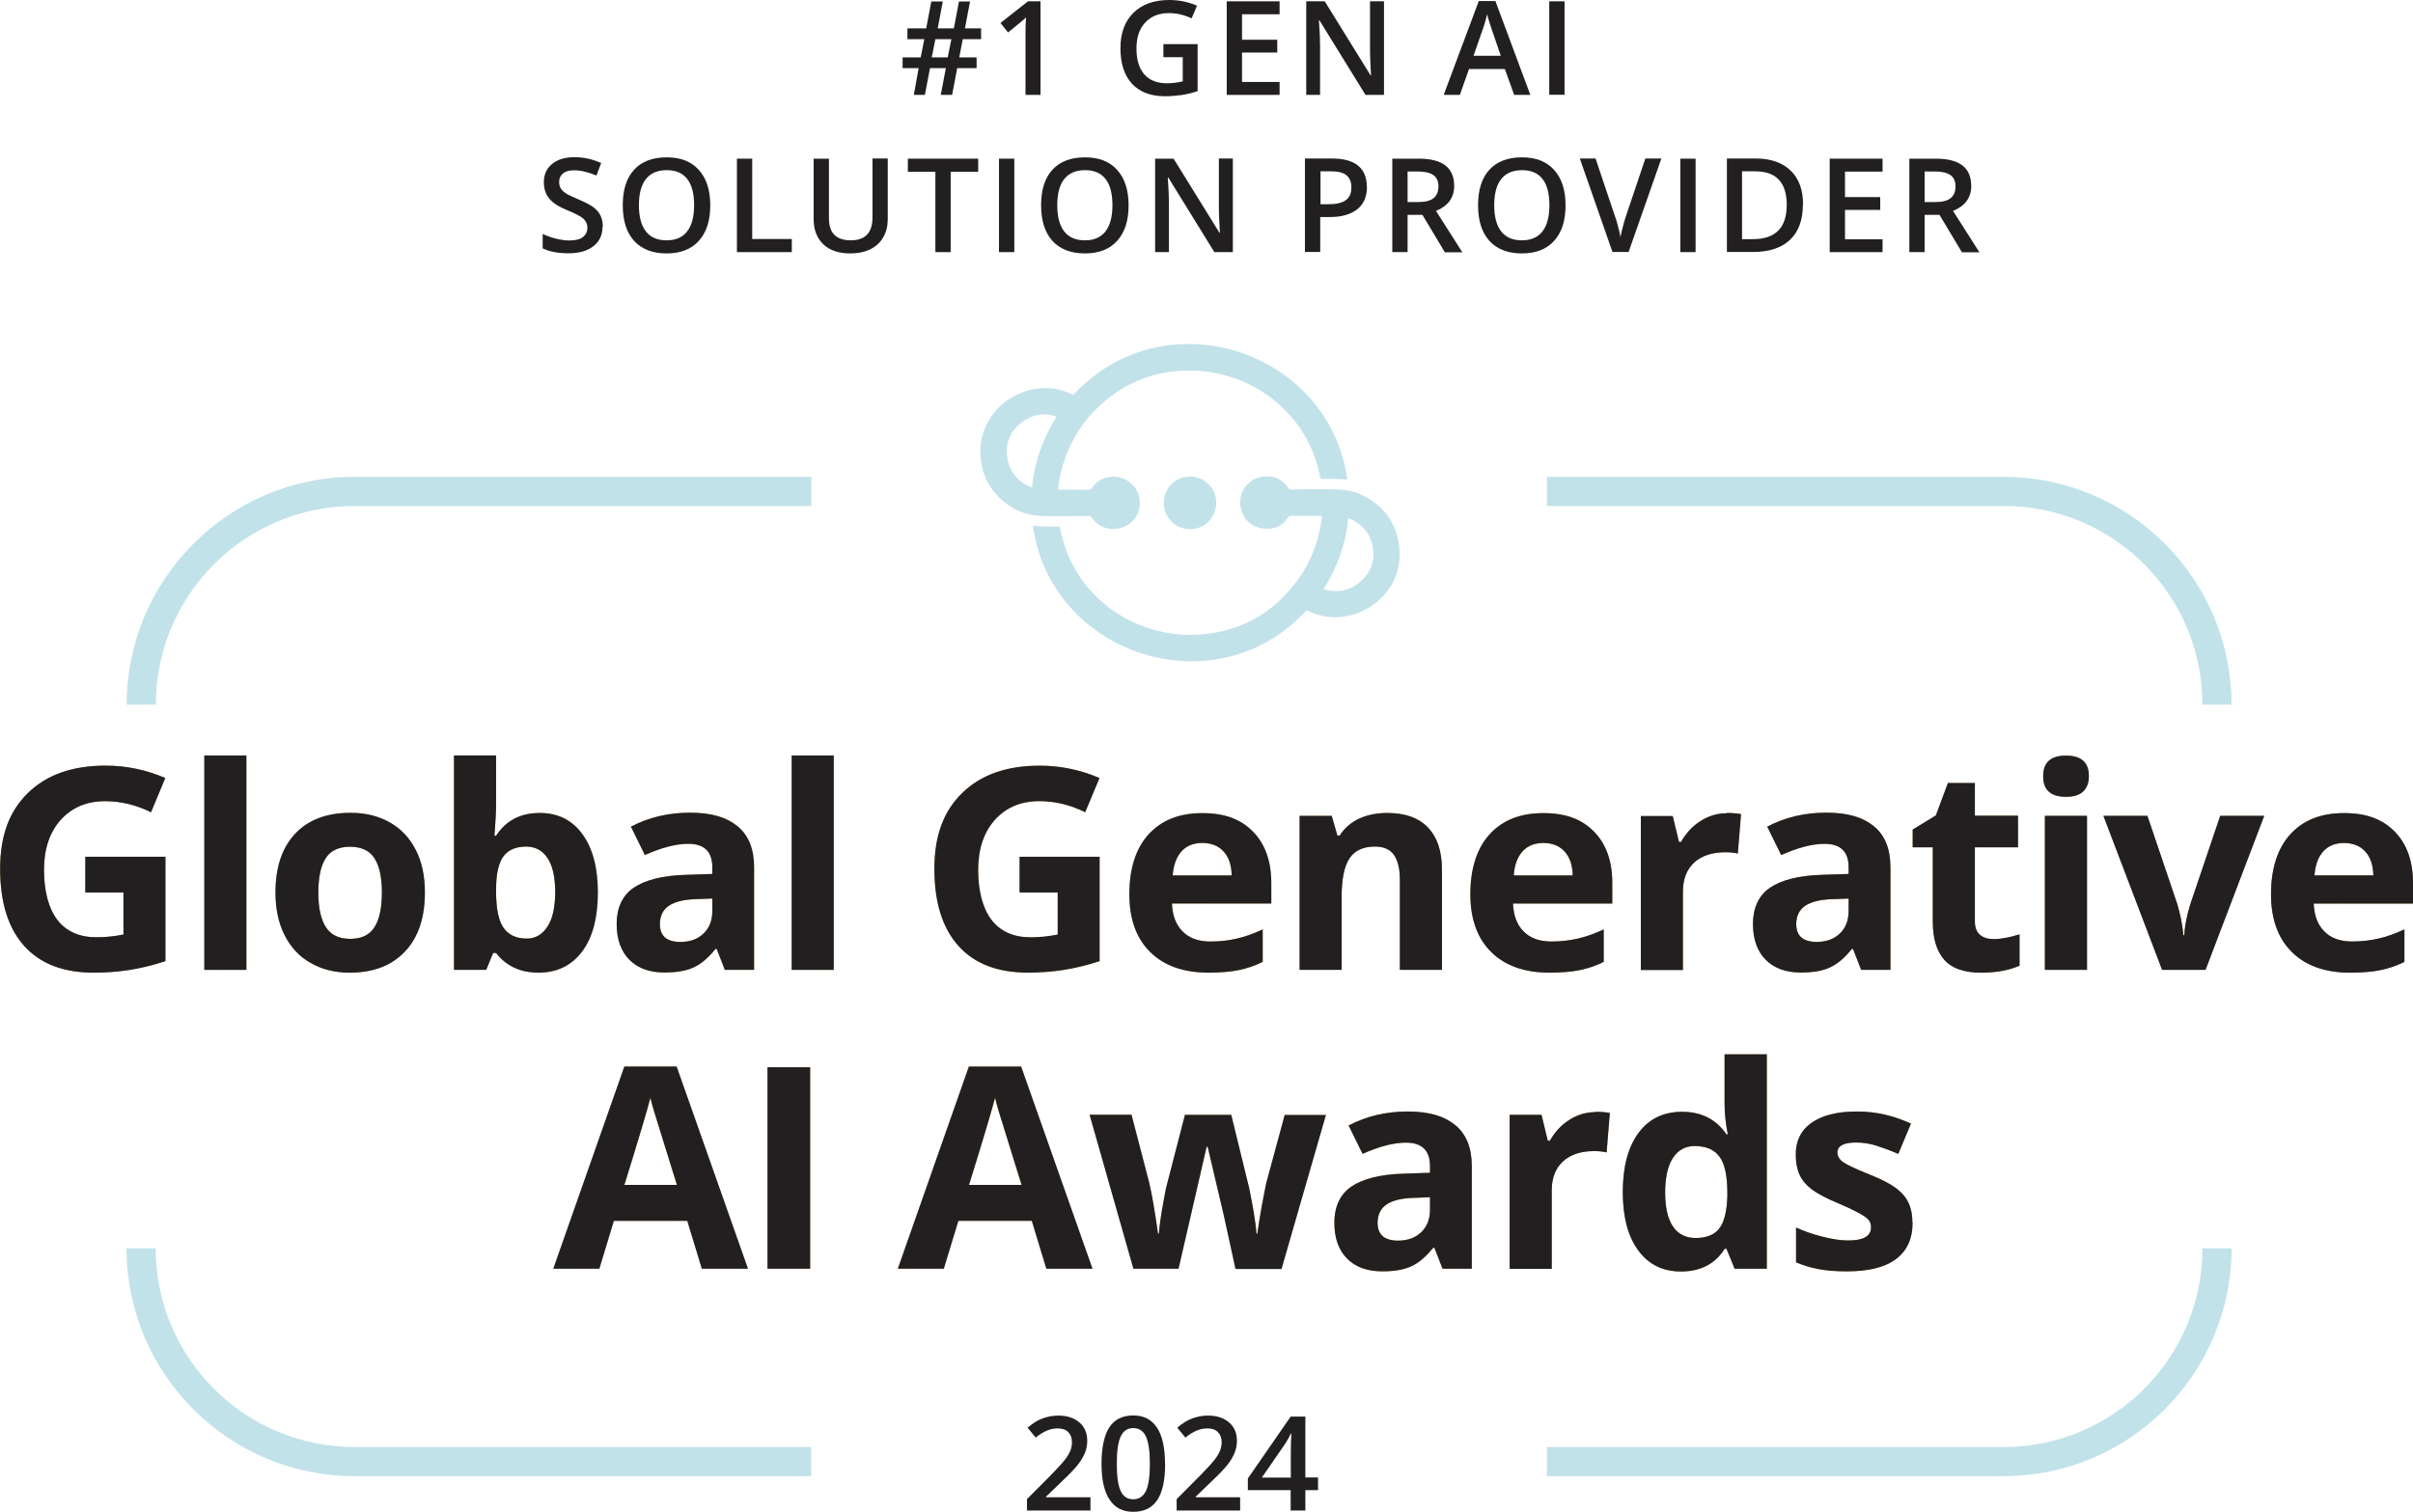 <svg xmlns="http://www.w3.org/2000/svg" xmlns:xlink="http://www.w3.org/1999/xlink" id="Layer_2" viewBox="0 0 165.72 103.86"><defs><style>.cls-1{fill:#ba974d;}.cls-1,.cls-2,.cls-3,.cls-4,.cls-5,.cls-6,.cls-7,.cls-8,.cls-9,.cls-10,.cls-11,.cls-12,.cls-13,.cls-14,.cls-15,.cls-16,.cls-17,.cls-18,.cls-19,.cls-20,.cls-21,.cls-22,.cls-23,.cls-24,.cls-25,.cls-26,.cls-27,.cls-28,.cls-29,.cls-30,.cls-31,.cls-32,.cls-33,.cls-34,.cls-35,.cls-36,.cls-37,.cls-38,.cls-39,.cls-40,.cls-41,.cls-42,.cls-43,.cls-44,.cls-45,.cls-46,.cls-47,.cls-48,.cls-49,.cls-50,.cls-51,.cls-52,.cls-53,.cls-54,.cls-55,.cls-56,.cls-57,.cls-58,.cls-59,.cls-60,.cls-61,.cls-62,.cls-63,.cls-64,.cls-65,.cls-66,.cls-67,.cls-68,.cls-69,.cls-70,.cls-71,.cls-72,.cls-73,.cls-74,.cls-75,.cls-76,.cls-77,.cls-78,.cls-79,.cls-80,.cls-81,.cls-82,.cls-83,.cls-84,.cls-85,.cls-86,.cls-87,.cls-88,.cls-89,.cls-90,.cls-91,.cls-92,.cls-93,.cls-94,.cls-95,.cls-96,.cls-97,.cls-98,.cls-99,.cls-100{stroke-width:0px;}.cls-2{fill:#dbb562;}.cls-3{fill:#a2803f;}.cls-4{fill:#e6c069;}.cls-5{fill:#98783a;}.cls-6{fill:#e3bd67;}.cls-7{fill:#b7934b;}.cls-8{fill:#bb984e;}.cls-9{fill:#a98743;}.cls-10{fill:#d9b360;}.cls-11{fill:#a28140;}.cls-12{fill:#c1e2e9;}.cls-13{fill:#ba964d;}.cls-14{fill:#b6934b;}.cls-15{fill:#b5924a;}.cls-16{fill:#bd994f;}.cls-17{fill:#c9a456;}.cls-18{fill:#c7a356;}.cls-101{clip-path:url(#clippath);}.cls-19{fill:#c39f53;}.cls-20{fill:#221f20;}.cls-21{fill:#e0ba66;}.cls-22{fill:none;}.cls-23{fill:#9f7e3e;}.cls-24{fill:#af8d47;}.cls-25{fill:#97773a;}.cls-26{fill:#e2bc67;}.cls-27{fill:#bd9a4f;}.cls-28{fill:#d7b260;}.cls-29{fill:#ab8944;}.cls-30{fill:#c4a053;}.cls-31{fill:#deb864;}.cls-32{fill:#c19d51;}.cls-33{fill:#bc984e;}.cls-34{fill:#b08e47;}.cls-35{fill:#e9c36b;}.cls-36{fill:#ebc46c;}.cls-37{fill:#c8a456;}.cls-38{fill:#a68442;}.cls-39{fill:#b4914a;}.cls-40{fill:#e8c16a;}.cls-41{fill:#a58341;}.cls-42{fill:#cda959;}.cls-43{fill:#c5a154;}.cls-44{fill:#b9954c;}.cls-45{fill:#edc66d;}.cls-46{fill:#be9b50;}.cls-47{fill:#c7a355;}.cls-102{clip-path:url(#clippath-1);}.cls-103{clip-path:url(#clippath-4);}.cls-104{clip-path:url(#clippath-3);}.cls-105{clip-path:url(#clippath-2);}.cls-106{clip-path:url(#clippath-7);}.cls-107{clip-path:url(#clippath-8);}.cls-108{clip-path:url(#clippath-6);}.cls-109{clip-path:url(#clippath-5);}.cls-110{clip-path:url(#clippath-9);}.cls-48{fill:#9a793b;}.cls-49{fill:#efc86f;}.cls-50{fill:#dcb763;}.cls-51{fill:#d0ab5b;}.cls-52{fill:#a68542;}.cls-53{fill:#c29e52;}.cls-111{clip-path:url(#clippath-20);}.cls-112{clip-path:url(#clippath-21);}.cls-113{clip-path:url(#clippath-23);}.cls-114{clip-path:url(#clippath-22);}.cls-115{clip-path:url(#clippath-14);}.cls-116{clip-path:url(#clippath-13);}.cls-117{clip-path:url(#clippath-12);}.cls-118{clip-path:url(#clippath-10);}.cls-119{clip-path:url(#clippath-15);}.cls-120{clip-path:url(#clippath-17);}.cls-121{clip-path:url(#clippath-16);}.cls-122{clip-path:url(#clippath-19);}.cls-123{clip-path:url(#clippath-11);}.cls-124{clip-path:url(#clippath-18);}.cls-54{fill:#caa557;}.cls-55{fill:#a78643;}.cls-56{fill:#a48341;}.cls-57{fill:#dab461;}.cls-58{fill:#d1ac5c;}.cls-59{fill:#d3ae5d;}.cls-60{fill:#d5af5e;}.cls-61{fill:#a78542;}.cls-62{fill:#d5b05e;}.cls-63{fill:#a1803f;}.cls-64{fill:#ceaa5a;}.cls-65{fill:#e5be68;}.cls-66{fill:#9d7c3d;}.cls-67{fill:#b39049;}.cls-68{fill:#a48240;}.cls-69{fill:#cca859;}.cls-70{fill:#dfb965;}.cls-71{fill:#9c7b3c;}.cls-72{fill:#9b7a3c;}.cls-73{fill:#b8944c;}.cls-74{fill:#ae8c46;}.cls-75{fill:#9e7d3d;}.cls-76{fill:#c6a255;}.cls-77{fill:#cba658;}.cls-78{fill:#cfaa5a;}.cls-79{fill:#a07f3e;}.cls-80{fill:#ad8b46;}.cls-81{fill:#bc994e;}.cls-82{fill:#a38140;}.cls-83{fill:#ac8a45;}.cls-84{fill:#99793b;}.cls-85{fill:#b18e48;}.cls-86{fill:#d2ad5c;}.cls-87{fill:#a58441;}.cls-88{fill:#b28f49;}.cls-89{fill:#ae8b46;}.cls-90{fill:#ab8945;}.cls-91{fill:#c09d51;}.cls-92{fill:#a88643;}.cls-93{fill:#bf9c51;}.cls-94{fill:#b7944c;}.cls-95{fill:#d6b15f;}.cls-96{fill:#a38240;}.cls-97{fill:#cca758;}.cls-98{fill:#bb974e;}.cls-99{fill:#a84;}.cls-100{fill:#bf9c50;}</style><clipPath id="clippath"><path class="cls-22" d="M5.87,58.86h5.49v7.17c-.89.29-1.73.49-2.51.61s-1.59.18-2.41.18c-2.09,0-3.68-.61-4.78-1.84-1.1-1.23-1.65-2.99-1.65-5.29s.64-3.98,1.92-5.22c1.28-1.25,3.05-1.87,5.31-1.87,1.42,0,2.79.28,4.11.85l-.98,2.35c-1.01-.5-2.06-.76-3.15-.76-1.27,0-2.28.43-3.05,1.28-.76.85-1.15,2-1.15,3.44s.31,2.65.92,3.44,1.51,1.19,2.68,1.19c.61,0,1.23-.06,1.86-.19v-2.89h-2.62v-2.44Z"></path></clipPath><clipPath id="clippath-1"><path class="cls-22" d="M16.92,66.63h-2.89v-14.73h2.89v14.73Z"></path></clipPath><clipPath id="clippath-2"><path class="cls-22" d="M29.18,61.32c0,1.72-.45,3.07-1.36,4.04s-2.17,1.46-3.8,1.46c-1.02,0-1.91-.22-2.69-.67-.78-.44-1.37-1.08-1.79-1.92s-.62-1.8-.62-2.92c0-1.73.45-3.07,1.35-4.03s2.17-1.44,3.81-1.44c1.02,0,1.91.22,2.69.66.78.44,1.37,1.08,1.79,1.9s.62,1.79.62,2.91ZM21.86,61.32c0,1.05.17,1.84.52,2.38s.9.8,1.68.8,1.32-.27,1.66-.8c.34-.53.51-1.33.51-2.38s-.17-1.83-.51-2.36-.9-.79-1.68-.79-1.33.26-1.67.78c-.34.52-.51,1.31-.51,2.36Z"></path></clipPath><clipPath id="clippath-3"><path class="cls-22" d="M37.07,55.85c1.25,0,2.23.49,2.93,1.46.71.98,1.06,2.31,1.06,4.01s-.36,3.1-1.09,4.06c-.73.96-1.72,1.44-2.98,1.44s-2.22-.45-2.92-1.35h-.2l-.48,1.16h-2.21v-14.73h2.89v3.43c0,.44-.04,1.13-.11,2.09h.11c.67-1.05,1.68-1.57,3-1.57ZM36.14,58.16c-.71,0-1.23.22-1.56.66-.33.44-.5,1.16-.51,2.17v.31c0,1.14.17,1.95.51,2.44.34.49.87.74,1.6.74.59,0,1.06-.27,1.42-.82s.53-1.34.53-2.38-.18-1.82-.53-2.34c-.35-.52-.84-.78-1.45-.78Z"></path></clipPath><clipPath id="clippath-4"><path class="cls-22" d="M49.78,66.63l-.56-1.44h-.08c-.49.61-.99,1.04-1.5,1.27-.51.24-1.18.35-2.01.35-1.02,0-1.82-.29-2.4-.87-.58-.58-.88-1.41-.88-2.48s.39-1.95,1.18-2.48c.79-.53,1.97-.83,3.55-.88l1.84-.06v-.46c0-1.07-.55-1.61-1.65-1.61-.85,0-1.84.26-2.98.77l-.96-1.95c1.22-.64,2.57-.96,4.05-.96s2.51.31,3.27.93c.76.62,1.14,1.56,1.14,2.82v7.05h-2.02ZM48.93,61.73l-1.12.04c-.84.02-1.46.18-1.87.45-.41.28-.62.7-.62,1.27,0,.81.47,1.22,1.4,1.22.67,0,1.2-.19,1.6-.58.4-.38.6-.9.6-1.53v-.87Z"></path></clipPath><clipPath id="clippath-5"><path class="cls-22" d="M57.26,66.63h-2.89v-14.73h2.89v14.73Z"></path></clipPath><clipPath id="clippath-6"><path class="cls-22" d="M70.03,58.86h5.49v7.17c-.89.29-1.73.49-2.51.61s-1.59.18-2.41.18c-2.09,0-3.68-.61-4.78-1.84-1.1-1.23-1.65-2.99-1.65-5.29s.64-3.98,1.92-5.22c1.28-1.25,3.05-1.87,5.31-1.87,1.42,0,2.79.28,4.11.85l-.98,2.35c-1.01-.5-2.06-.76-3.15-.76-1.27,0-2.28.43-3.05,1.28-.76.85-1.15,2-1.15,3.44s.31,2.65.92,3.44,1.51,1.19,2.68,1.19c.61,0,1.23-.06,1.86-.19v-2.89h-2.62v-2.44Z"></path></clipPath><clipPath id="clippath-7"><path class="cls-22" d="M82.99,66.82c-1.7,0-3.04-.47-3.99-1.41-.96-.94-1.44-2.27-1.44-3.99s.44-3.14,1.33-4.11c.89-.97,2.11-1.45,3.68-1.45s2.66.43,3.49,1.28c.83.85,1.25,2.03,1.25,3.53v1.4h-6.82c.03.82.27,1.46.73,1.92.45.46,1.09.69,1.91.69.64,0,1.24-.07,1.81-.2.57-.13,1.16-.34,1.78-.63v2.23c-.5.25-1.04.44-1.62.56s-1.27.18-2.1.18ZM82.58,57.91c-.61,0-1.09.19-1.44.58-.35.39-.55.94-.6,1.65h4.05c-.01-.71-.2-1.26-.56-1.65-.36-.39-.85-.58-1.46-.58Z"></path></clipPath><clipPath id="clippath-8"><path class="cls-22" d="M99.03,66.63h-2.89v-6.18c0-.76-.14-1.34-.41-1.72s-.7-.57-1.3-.57c-.81,0-1.39.27-1.75.81-.36.54-.54,1.43-.54,2.68v4.98h-2.89v-10.58h2.21l.39,1.35h.16c.32-.51.77-.9,1.33-1.16.56-.26,1.21-.39,1.93-.39,1.23,0,2.16.33,2.8,1,.64.67.96,1.63.96,2.88v6.9Z"></path></clipPath><clipPath id="clippath-9"><path class="cls-22" d="M106.41,66.82c-1.7,0-3.04-.47-3.99-1.41-.96-.94-1.44-2.27-1.44-3.99s.44-3.14,1.33-4.11c.89-.97,2.11-1.45,3.68-1.45s2.66.43,3.49,1.28c.83.85,1.25,2.03,1.25,3.53v1.4h-6.82c.03.82.27,1.46.73,1.92.45.46,1.09.69,1.91.69.64,0,1.24-.07,1.81-.2.57-.13,1.16-.34,1.78-.63v2.23c-.5.25-1.04.44-1.62.56s-1.27.18-2.1.18ZM106,57.91c-.61,0-1.09.19-1.44.58-.35.39-.55.94-.6,1.65h4.05c-.01-.71-.2-1.26-.56-1.65-.36-.39-.85-.58-1.46-.58Z"></path></clipPath><clipPath id="clippath-10"><path class="cls-22" d="M118.59,55.85c.39,0,.72.03.98.08l-.22,2.71c-.23-.06-.52-.09-.85-.09-.92,0-1.64.24-2.15.71s-.77,1.14-.77,1.99v5.39h-2.89v-10.58h2.19l.43,1.78h.14c.33-.59.77-1.07,1.33-1.43.56-.36,1.17-.54,1.82-.54Z"></path></clipPath><clipPath id="clippath-11"><path class="cls-22" d="M127.82,66.63l-.56-1.44h-.08c-.49.61-.99,1.04-1.5,1.27-.51.24-1.18.35-2.01.35-1.02,0-1.82-.29-2.4-.87-.58-.58-.88-1.41-.88-2.48s.39-1.95,1.18-2.48c.79-.53,1.97-.83,3.55-.88l1.84-.06v-.46c0-1.07-.55-1.61-1.65-1.61-.85,0-1.84.26-2.98.77l-.96-1.95c1.22-.64,2.57-.96,4.05-.96s2.51.31,3.27.93c.76.62,1.14,1.56,1.14,2.82v7.05h-2.02ZM126.97,61.73l-1.12.04c-.84.02-1.46.18-1.87.45-.41.28-.62.7-.62,1.27,0,.81.47,1.22,1.4,1.22.67,0,1.2-.19,1.6-.58.4-.38.6-.9.6-1.53v-.87Z"></path></clipPath><clipPath id="clippath-12"><path class="cls-22" d="M136.88,64.52c.5,0,1.11-.11,1.82-.33v2.15c-.72.32-1.6.48-2.65.48-1.15,0-2-.29-2.52-.88s-.79-1.46-.79-2.63v-5.1h-1.38v-1.22l1.59-.97.83-2.23h1.85v2.25h2.96v2.17h-2.96v5.1c0,.41.12.71.35.91.23.2.53.29.91.29Z"></path></clipPath><clipPath id="clippath-13"><path class="cls-22" d="M140.32,53.32c0-.94.52-1.41,1.57-1.41s1.57.47,1.57,1.41c0,.45-.13.8-.39,1.05-.26.25-.65.37-1.18.37-1.05,0-1.57-.47-1.57-1.42ZM143.33,66.63h-2.89v-10.58h2.89v10.58Z"></path></clipPath><clipPath id="clippath-14"><path class="cls-22" d="M148.49,66.63l-4.03-10.58h3.02l2.04,6.03c.23.76.37,1.49.43,2.17h.06c.03-.61.17-1.33.43-2.17l2.04-6.03h3.02l-4.03,10.58h-2.96Z"></path></clipPath><clipPath id="clippath-15"><path class="cls-22" d="M161.4,66.82c-1.7,0-3.04-.47-3.99-1.41-.96-.94-1.44-2.27-1.44-3.99s.44-3.14,1.33-4.11c.89-.97,2.11-1.45,3.68-1.45s2.66.43,3.49,1.28c.83.85,1.25,2.03,1.25,3.53v1.4h-6.82c.03.82.27,1.46.73,1.92.45.46,1.09.69,1.91.69.64,0,1.24-.07,1.81-.2.57-.13,1.16-.34,1.78-.63v2.23c-.5.25-1.04.44-1.62.56s-1.27.18-2.1.18ZM160.99,57.91c-.61,0-1.09.19-1.44.58-.35.39-.55.94-.6,1.65h4.05c-.01-.71-.2-1.26-.56-1.65-.36-.39-.85-.58-1.46-.58Z"></path></clipPath><clipPath id="clippath-16"><path class="cls-22" d="M48.2,87.16l-1-3.29h-5.04l-1,3.29h-3.16l4.88-13.89h3.59l4.9,13.89h-3.16ZM46.49,81.4c-.93-2.98-1.45-4.67-1.57-5.06s-.2-.7-.25-.93c-.21.81-.8,2.81-1.79,5.99h3.61Z"></path></clipPath><clipPath id="clippath-17"><path class="cls-22" d="M52.71,87.16v-13.84h2.93v13.84h-2.93Z"></path></clipPath><clipPath id="clippath-18"><path class="cls-22" d="M71.86,87.16l-1-3.29h-5.04l-1,3.29h-3.16l4.88-13.89h3.59l4.9,13.89h-3.16ZM70.16,81.4c-.93-2.98-1.45-4.67-1.57-5.06s-.2-.7-.25-.93c-.21.81-.8,2.81-1.79,5.99h3.61Z"></path></clipPath><clipPath id="clippath-19"><path class="cls-22" d="M84.85,87.16l-.81-3.7-1.1-4.68h-.07l-1.93,8.38h-3.1l-3.01-10.58h2.88l1.22,4.69c.2.84.39,2,.6,3.47h.06c.03-.48.14-1.24.33-2.28l.15-.8,1.31-5.07h3.18l1.24,5.07c.03.14.06.34.12.62.05.27.11.56.16.87.05.31.1.61.14.9.04.29.06.53.07.71h.06c.06-.45.16-1.08.3-1.87.15-.79.25-1.33.31-1.6l1.27-4.69h2.83l-3.05,10.58h-3.14Z"></path></clipPath><clipPath id="clippath-20"><path class="cls-22" d="M99.07,87.16l-.56-1.44h-.08c-.49.61-.99,1.04-1.5,1.27-.51.24-1.18.35-2.01.35-1.02,0-1.82-.29-2.4-.87-.58-.58-.88-1.41-.88-2.48s.39-1.95,1.18-2.48c.79-.53,1.97-.83,3.55-.88l1.84-.06v-.46c0-1.07-.55-1.61-1.65-1.61-.85,0-1.84.26-2.98.77l-.96-1.95c1.22-.64,2.57-.96,4.05-.96s2.51.31,3.27.93c.76.62,1.14,1.56,1.14,2.82v7.05h-2.02ZM98.22,82.25l-1.12.04c-.84.02-1.46.18-1.87.45-.41.28-.62.7-.62,1.27,0,.81.47,1.22,1.4,1.22.67,0,1.2-.19,1.6-.58.4-.38.6-.9.6-1.53v-.87Z"></path></clipPath><clipPath id="clippath-21"><path class="cls-22" d="M109.58,76.38c.39,0,.72.03.98.08l-.22,2.71c-.23-.06-.52-.09-.85-.09-.92,0-1.64.24-2.15.71s-.77,1.14-.77,1.99v5.39h-2.89v-10.58h2.19l.43,1.78h.14c.33-.59.77-1.07,1.33-1.43.56-.36,1.17-.54,1.82-.54Z"></path></clipPath><clipPath id="clippath-22"><path class="cls-22" d="M115.44,87.35c-1.24,0-2.22-.48-2.93-1.45s-1.06-2.3-1.06-4.01.36-3.09,1.08-4.06c.72-.97,1.72-1.45,2.99-1.45,1.33,0,2.35.52,3.05,1.55h.09c-.15-.79-.22-1.49-.22-2.11v-3.39h2.9v14.73h-2.21l-.56-1.37h-.12c-.66,1.04-1.66,1.56-3,1.56ZM116.45,85.05c.74,0,1.28-.21,1.62-.64.34-.43.53-1.16.56-2.19v-.31c0-1.14-.17-1.95-.53-2.44-.35-.49-.92-.74-1.71-.74-.64,0-1.14.27-1.5.82-.36.55-.53,1.34-.53,2.38s.18,1.82.54,2.34.87.78,1.54.78Z"></path></clipPath><clipPath id="clippath-23"><path class="cls-22" d="M131.35,84.01c0,1.09-.38,1.91-1.13,2.48-.75.57-1.88.85-3.38.85-.77,0-1.43-.05-1.97-.16-.54-.1-1.05-.26-1.52-.46v-2.39c.54.25,1.14.46,1.81.63s1.26.26,1.77.26c1.05,0,1.57-.3,1.57-.91,0-.23-.07-.41-.21-.55s-.38-.3-.72-.48c-.34-.18-.79-.39-1.36-.63-.81-.34-1.41-.66-1.79-.95-.38-.29-.66-.62-.83-1-.17-.38-.26-.84-.26-1.39,0-.94.36-1.67,1.09-2.18.73-.51,1.76-.77,3.1-.77s2.51.28,3.72.83l-.87,2.08c-.53-.23-1.03-.41-1.49-.56-.46-.15-.93-.22-1.41-.22-.85,0-1.28.23-1.28.69,0,.26.14.48.41.67.27.19.88.47,1.8.84.83.33,1.43.65,1.82.94s.67.62.85,1c.18.38.27.83.27,1.35Z"></path></clipPath></defs><g id="Layer_1-2"><path class="cls-20" d="M66.12,2.69l-.24,1.25h1.19v.74h-1.33l-.35,1.84h-.78l.35-1.84h-1.09l-.35,1.84h-.76l.33-1.84h-1.1v-.74h1.24l.25-1.25h-1.16v-.74h1.29l.35-1.85h.79l-.35,1.85h1.11l.35-1.85h.76l-.35,1.85h1.11v.74h-1.25ZM63.99,3.94h1.1l.25-1.25h-1.1l-.25,1.25Z"></path><path class="cls-20" d="M71.46,6.52h-1.03V2.37c0-.5.01-.89.04-1.18-.07.07-.15.15-.25.23s-.43.35-.99.81l-.52-.65,1.89-1.49h.86v6.42Z"></path><path class="cls-20" d="M79.89,3.03h2.36v3.23c-.39.13-.76.22-1.11.27-.36.05-.74.08-1.15.08-.97,0-1.72-.29-2.25-.86-.53-.58-.79-1.39-.79-2.44s.3-1.84.89-2.43c.59-.58,1.41-.88,2.46-.88.67,0,1.31.13,1.91.39l-.37.87c-.52-.24-1.04-.36-1.56-.36-.69,0-1.23.22-1.63.65s-.6,1.02-.6,1.77c0,.79.18,1.38.54,1.79.36.41.88.61,1.55.61.34,0,.7-.04,1.09-.13v-1.66h-1.33v-.9Z"></path><path class="cls-20" d="M87.88,6.52h-3.63V.09h3.63v.89h-2.58v1.75h2.42v.88h-2.42v2.02h2.58v.89Z"></path><path class="cls-20" d="M95.07,6.52h-1.29l-3.16-5.12h-.04l.02.29c.04.54.06,1.04.06,1.49v3.34h-.95V.09h1.27l3.15,5.09h.03c0-.07-.02-.31-.04-.74s-.03-.75-.03-.99V.09h.96v6.42Z"></path><path class="cls-20" d="M103.99,6.52l-.64-1.78h-2.46l-.63,1.78h-1.11L101.56.07h1.14l2.4,6.45h-1.12ZM103.07,3.83l-.6-1.75c-.04-.12-.1-.3-.18-.55s-.13-.44-.16-.55c-.08.36-.19.75-.35,1.18l-.58,1.67h1.87Z"></path><path class="cls-20" d="M106.4,6.52V.09h1.05v6.42h-1.05Z"></path><path class="cls-20" d="M41.38,15.57c0,.57-.21,1.02-.62,1.34s-.98.49-1.71.49-1.32-.11-1.78-.34v-.99c.29.14.6.25.93.33.33.08.64.12.92.12.42,0,.72-.08.92-.24.2-.16.3-.37.3-.64,0-.24-.09-.44-.27-.61s-.56-.36-1.12-.59c-.59-.24-1-.51-1.24-.81s-.36-.67-.36-1.1c0-.54.19-.96.57-1.27s.89-.46,1.53-.46,1.23.13,1.84.4l-.33.86c-.57-.24-1.08-.36-1.53-.36-.34,0-.6.07-.77.22-.18.15-.26.34-.26.59,0,.17.04.31.11.43.07.12.19.23.35.34s.45.24.87.42c.47.2.82.38,1.04.55s.38.36.48.58.15.47.15.76Z"></path><path class="cls-20" d="M48.78,14.1c0,1.05-.26,1.86-.78,2.44-.52.58-1.26.87-2.22.87s-1.71-.29-2.23-.86c-.52-.58-.78-1.39-.78-2.45s.26-1.88.78-2.44c.52-.57,1.27-.85,2.24-.85s1.69.29,2.21.87.78,1.39.78,2.44ZM43.88,14.1c0,.79.16,1.39.48,1.8.32.41.79.61,1.42.61s1.09-.2,1.41-.61.48-1.01.48-1.81-.16-1.39-.47-1.79c-.32-.41-.78-.61-1.41-.61s-1.1.2-1.43.61c-.32.41-.48,1-.48,1.79Z"></path><path class="cls-20" d="M50.61,17.32v-6.42h1.05v5.52h2.72v.9h-3.77Z"></path><path class="cls-20" d="M60.97,10.89v4.16c0,.47-.1.89-.31,1.25-.2.36-.5.63-.88.82-.39.19-.85.29-1.38.29-.8,0-1.42-.21-1.86-.63s-.66-1-.66-1.74v-4.14h1.05v4.06c0,.53.12.92.37,1.17s.62.38,1.13.38c.99,0,1.49-.52,1.49-1.56v-4.06h1.05Z"></path><path class="cls-20" d="M65.29,17.32h-1.05v-5.52h-1.89v-.9h4.83v.9h-1.89v5.52Z"></path><path class="cls-20" d="M68.61,17.32v-6.42h1.05v6.42h-1.05Z"></path><path class="cls-20" d="M77.51,14.1c0,1.05-.26,1.86-.78,2.44-.52.58-1.26.87-2.22.87s-1.71-.29-2.23-.86c-.52-.58-.78-1.39-.78-2.45s.26-1.88.78-2.44c.52-.57,1.27-.85,2.24-.85s1.69.29,2.21.87.78,1.39.78,2.44ZM72.61,14.1c0,.79.16,1.39.48,1.8.32.41.79.61,1.42.61s1.09-.2,1.41-.61.48-1.01.48-1.81-.16-1.39-.47-1.79c-.32-.41-.78-.61-1.41-.61s-1.1.2-1.43.61c-.32.41-.48,1-.48,1.79Z"></path><path class="cls-20" d="M84.69,17.32h-1.29l-3.16-5.12h-.04l.02.29c.04.54.06,1.04.06,1.49v3.34h-.95v-6.42h1.27l3.15,5.09h.03c0-.07-.02-.31-.04-.74s-.03-.75-.03-.99v-3.37h.96v6.42Z"></path><path class="cls-20" d="M93.88,12.83c0,.67-.22,1.19-.66,1.54s-1.06.54-1.88.54h-.67v2.4h-1.05v-6.42h1.85c.8,0,1.4.16,1.8.49.4.33.6.81.6,1.45ZM90.68,14.03h.56c.54,0,.93-.09,1.19-.28s.38-.48.38-.88c0-.37-.11-.64-.34-.83s-.58-.27-1.05-.27h-.73v2.26Z"></path><path class="cls-20" d="M96.67,14.75v2.57h-1.05v-6.42h1.81c.83,0,1.44.16,1.84.47s.6.78.6,1.41c0,.8-.42,1.37-1.25,1.71l1.81,2.84h-1.2l-1.54-2.57h-1.04ZM96.67,13.88h.73c.49,0,.84-.09,1.06-.27s.33-.45.33-.81-.12-.62-.36-.78-.59-.24-1.07-.24h-.69v2.1Z"></path><path class="cls-20" d="M107.52,14.1c0,1.05-.26,1.86-.78,2.44-.52.58-1.26.87-2.22.87s-1.71-.29-2.23-.86c-.52-.58-.78-1.39-.78-2.45s.26-1.88.78-2.44c.52-.57,1.27-.85,2.24-.85s1.69.29,2.21.87.78,1.39.78,2.44ZM102.62,14.1c0,.79.16,1.39.48,1.8.32.41.79.61,1.42.61s1.09-.2,1.41-.61.48-1.01.48-1.81-.16-1.39-.47-1.79c-.32-.41-.78-.61-1.41-.61s-1.1.2-1.43.61c-.32.41-.48,1-.48,1.79Z"></path><path class="cls-20" d="M113.01,10.89h1.09l-2.25,6.42h-1.11l-2.24-6.42h1.08l1.34,3.99c.07.19.15.44.22.74.08.3.13.52.15.67.04-.22.1-.48.18-.77s.14-.51.19-.65l1.34-3.98Z"></path><path class="cls-20" d="M115.4,17.32v-6.42h1.05v6.42h-1.05Z"></path><path class="cls-20" d="M123.82,14.04c0,1.06-.29,1.87-.88,2.43-.59.56-1.44.84-2.54.84h-1.8v-6.42h1.99c1.02,0,1.82.28,2.39.83s.85,1.33.85,2.32ZM122.71,14.08c0-1.54-.72-2.31-2.16-2.31h-.91v4.66h.75c1.55,0,2.32-.79,2.32-2.36Z"></path><path class="cls-20" d="M129.29,17.32h-3.63v-6.42h3.63v.89h-2.58v1.75h2.42v.88h-2.42v2.02h2.58v.89Z"></path><path class="cls-20" d="M132.18,14.75v2.57h-1.05v-6.42h1.81c.83,0,1.44.16,1.84.47s.6.78.6,1.41c0,.8-.42,1.37-1.25,1.71l1.81,2.84h-1.2l-1.54-2.57h-1.04ZM132.18,13.88h.73c.49,0,.84-.09,1.06-.27s.33-.45.33-.81-.12-.62-.36-.78-.59-.24-1.07-.24h-.69v2.1Z"></path><path class="cls-12" d="M90.78,35.46c-.06-.03-.11-.02-.16-.02h-1.93c-.11,0-.17.04-.23.12-.41.59-1,.85-1.71.75-.74-.1-1.26-.51-1.49-1.24-.35-1.09.37-2.19,1.49-2.33.72-.09,1.3.17,1.72.77.07.09.13.12.23.12.68-.01,1.36-.02,2.04-.02.52,0,1.03,0,1.55.05.49.05.95.19,1.38.41,1.34.69,2.17,1.79,2.4,3.28.37,2.42-1.15,4.16-2.87,4.78-1.13.41-2.25.37-3.34-.15-.12-.06-.1-.08-.22.05-.84.88-1.78,1.62-2.86,2.19-1.04.55-2.15.9-3.31,1.09-3.41.52-6.97-.63-9.43-3.03-1.6-1.57-2.61-3.46-3.02-5.66-.03-.16-.06-.32-.09-.49.08-.03.15,0,.22.01.47.05.94.03,1.41.03.22,0,.22,0,.26.22.34,1.62,1.04,3.06,2.17,4.28,1.25,1.36,2.79,2.23,4.58,2.68.73.18,1.47.28,2.22.27,3.14-.05,5.63-1.36,7.44-3.93.77-1.09,1.25-2.31,1.47-3.62.04-.2.07-.39.08-.6h.02ZM92.6,35.59c-.18,1.78-.75,3.39-1.7,4.88.94.29,1.77.13,2.5-.49.8-.68,1.08-1.56.84-2.57-.21-.88-.78-1.48-1.64-1.82Z"></path><path class="cls-12" d="M73.81,33.65h.95c.1,0,.17-.03.23-.12.27-.4.65-.66,1.13-.75,1.14-.2,2.13.62,2.16,1.7.03.91-.59,1.7-1.55,1.84-.72.1-1.32-.15-1.74-.75-.06-.09-.12-.12-.23-.12-1.03,0-2.06.02-3.1,0-1.25-.02-2.31-.5-3.16-1.4-.62-.66-.99-1.43-1.12-2.33-.12-.83-.04-1.63.3-2.39.5-1.12,1.34-1.89,2.47-2.35.51-.21,1.05-.31,1.6-.32.64,0,1.24.13,1.81.41.16.08.12.1.26-.05.9-.95,1.93-1.73,3.11-2.31,1.02-.5,2.1-.83,3.24-.98.71-.1,1.42-.12,2.13-.08,1.36.08,2.67.41,3.92.97,1.33.59,2.5,1.41,3.51,2.47,1.34,1.42,2.22,3.08,2.65,4.99.06.25.1.51.14.76.02.1,0,.11-.1.1-.53-.06-1.05-.03-1.58-.04q-.15,0-.18-.15c-.35-1.74-1.12-3.26-2.36-4.53-1.1-1.13-2.4-1.9-3.9-2.36-.72-.22-1.46-.35-2.22-.39-2.35-.11-4.45.54-6.26,2.05-1.6,1.33-2.62,3.03-3.09,5.06-.07.32-.12.63-.16.95q-.01.1.09.11h1.03ZM70.87,33.5c.18-1.77.75-3.38,1.7-4.88-.86-.29-1.64-.16-2.35.36-.88.65-1.24,1.54-1.01,2.62.19.92.77,1.54,1.66,1.9h0Z"></path><path class="cls-12" d="M79.93,34.53c-.02-.88.71-1.79,1.8-1.79,1,0,1.81.81,1.8,1.81,0,.94-.74,1.81-1.81,1.8-1.13,0-1.82-.96-1.79-1.82h0Z"></path><g class="cls-101"><rect class="cls-63" y="52.6" width=".77" height="14.23"></rect><rect class="cls-11" x=".77" y="52.6" width=".95" height="14.23"></rect><rect class="cls-96" x="1.71" y="52.6" width=".95" height="14.23"></rect><rect class="cls-56" x="2.66" y="52.6" width=".95" height="14.23"></rect><rect class="cls-87" x="3.6" y="52.6" width=".95" height="14.23"></rect><rect class="cls-52" x="4.55" y="52.6" width=".95" height="14.23"></rect><rect class="cls-55" x="5.49" y="52.6" width=".95" height="14.23"></rect><rect class="cls-9" x="6.44" y="52.6" width=".95" height="14.23"></rect><rect class="cls-99" x="7.39" y="52.6" width=".95" height="14.23"></rect><rect class="cls-29" x="8.33" y="52.6" width=".95" height="14.23"></rect><rect class="cls-83" x="9.28" y="52.6" width=".95" height="14.23"></rect><rect class="cls-80" x="10.22" y="52.6" width=".95" height="14.23"></rect><rect class="cls-89" x="11.17" y="52.6" width=".19" height="14.23"></rect></g><g class="cls-102"><rect class="cls-85" x="14.04" y="51.9" width=".92" height="14.73"></rect><rect class="cls-88" x="14.95" y="51.9" width=".95" height="14.73"></rect><rect class="cls-67" x="15.9" y="51.9" width=".95" height="14.73"></rect><rect class="cls-39" x="16.84" y="51.9" width=".08" height="14.73"></rect></g><g class="cls-105"><rect class="cls-13" x="21.86" y="58.18" width=".65" height="6.32"></rect><rect class="cls-98" x="22.52" y="58.18" width=".95" height="6.32"></rect><rect class="cls-33" x="23.46" y="58.18" width=".95" height="6.32"></rect><rect class="cls-16" x="24.41" y="58.18" width=".95" height="6.32"></rect><rect class="cls-46" x="25.36" y="58.18" width=".87" height="6.32"></rect><rect class="cls-14" x="18.92" y="55.85" width=".76" height="10.97"></rect><rect class="cls-94" x="19.68" y="55.85" width=".95" height="10.97"></rect><rect class="cls-44" x="20.63" y="55.85" width=".95" height="10.97"></rect><rect class="cls-13" x="21.57" y="55.85" width=".95" height="10.97"></rect><rect class="cls-98" x="22.52" y="55.85" width=".95" height="10.97"></rect><rect class="cls-33" x="23.46" y="55.85" width=".95" height="10.97"></rect><rect class="cls-16" x="24.41" y="55.85" width=".95" height="10.97"></rect><rect class="cls-46" x="25.36" y="55.85" width=".95" height="10.97"></rect><rect class="cls-100" x="26.3" y="55.85" width=".95" height="10.97"></rect><rect class="cls-91" x="27.25" y="55.85" width=".95" height="10.97"></rect><rect class="cls-53" x="28.19" y="55.85" width=".95" height="10.97"></rect><rect class="cls-19" x="29.14" y="55.85" width=".04" height="10.97"></rect></g><g class="cls-104"><rect class="cls-37" x="34.07" y="58.16" width=".75" height="6.32"></rect><rect class="cls-54" x="34.81" y="58.16" width=".95" height="6.32"></rect><rect class="cls-77" x="35.76" y="58.16" width=".95" height="6.32"></rect><rect class="cls-97" x="36.7" y="58.16" width=".95" height="6.32"></rect><rect class="cls-42" x="37.65" y="58.16" width=".47" height="6.32"></rect><rect class="cls-43" x="31.18" y="51.9" width=".8" height="14.92"></rect><rect class="cls-76" x="31.98" y="51.9" width=".95" height="14.92"></rect><rect class="cls-47" x="32.92" y="51.9" width=".95" height="14.92"></rect><rect class="cls-37" x="33.87" y="51.9" width=".95" height="14.92"></rect><rect class="cls-54" x="34.81" y="51.9" width=".95" height="14.92"></rect><rect class="cls-77" x="35.76" y="51.9" width=".95" height="14.92"></rect><rect class="cls-97" x="36.7" y="51.9" width=".95" height="14.92"></rect><rect class="cls-42" x="37.65" y="51.9" width=".95" height="14.92"></rect><rect class="cls-64" x="38.6" y="51.9" width=".95" height="14.92"></rect><rect class="cls-51" x="39.54" y="51.9" width=".95" height="14.92"></rect><rect class="cls-58" x="40.49" y="51.9" width=".57" height="14.92"></rect></g><g class="cls-103"><rect class="cls-28" x="45.32" y="61.73" width=".84" height="2.98"></rect><rect class="cls-10" x="46.16" y="61.73" width=".95" height="2.98"></rect><rect class="cls-57" x="47.11" y="61.73" width=".95" height="2.98"></rect><rect class="cls-2" x="48.05" y="61.73" width=".87" height="2.98"></rect><rect class="cls-86" x="42.36" y="55.83" width=".02" height="10.99"></rect><rect class="cls-59" x="42.38" y="55.83" width=".95" height="10.99"></rect><rect class="cls-60" x="43.33" y="55.83" width=".95" height="10.99"></rect><rect class="cls-95" x="44.27" y="55.83" width=".95" height="10.99"></rect><rect class="cls-28" x="45.22" y="55.83" width=".95" height="10.99"></rect><rect class="cls-10" x="46.16" y="55.83" width=".95" height="10.99"></rect><rect class="cls-57" x="47.11" y="55.83" width=".95" height="10.99"></rect><rect class="cls-2" x="48.05" y="55.83" width=".95" height="10.99"></rect><rect class="cls-50" x="49" y="55.83" width=".95" height="10.99"></rect><rect class="cls-31" x="49.95" y="55.83" width=".95" height="10.99"></rect><rect class="cls-70" x="50.89" y="55.83" width=".9" height="10.99"></rect></g><g class="cls-109"><rect class="cls-6" x="54.38" y="51.9" width=".3" height="14.73"></rect><rect class="cls-65" x="54.67" y="51.9" width=".95" height="14.73"></rect><rect class="cls-4" x="55.62" y="51.9" width=".95" height="14.73"></rect><rect class="cls-40" x="56.57" y="51.9" width=".7" height="14.73"></rect></g><g class="cls-108"><rect class="cls-36" x="64.17" y="52.6" width="1.27" height="14.23"></rect><rect class="cls-35" x="65.43" y="52.6" width="1.38" height="14.23"></rect><rect class="cls-40" x="66.81" y="52.6" width="1.38" height="14.23"></rect><rect class="cls-4" x="68.19" y="52.6" width="1.38" height="14.23"></rect><rect class="cls-65" x="69.57" y="52.6" width="1.38" height="14.23"></rect><rect class="cls-6" x="70.95" y="52.6" width="1.38" height="14.23"></rect><rect class="cls-26" x="72.32" y="52.6" width="1.38" height="14.23"></rect><rect class="cls-21" x="73.7" y="52.6" width="1.38" height="14.23"></rect><rect class="cls-70" x="75.08" y="52.6" width=".44" height="14.23"></rect></g><g class="cls-106"><rect class="cls-2" x="80.55" y="57.91" width=".05" height="2.23"></rect><rect class="cls-57" x="80.6" y="57.91" width="1.38" height="2.23"></rect><rect class="cls-10" x="81.98" y="57.91" width="1.38" height="2.23"></rect><rect class="cls-28" x="83.35" y="57.91" width="1.25" height="2.23"></rect><rect class="cls-31" x="77.56" y="55.85" width=".28" height="10.97"></rect><rect class="cls-50" x="77.84" y="55.85" width="1.38" height="10.97"></rect><rect class="cls-2" x="79.22" y="55.85" width="1.38" height="10.97"></rect><rect class="cls-57" x="80.6" y="55.85" width="1.38" height="10.97"></rect><rect class="cls-10" x="81.98" y="55.85" width="1.38" height="10.97"></rect><rect class="cls-28" x="83.35" y="55.85" width="1.38" height="10.97"></rect><rect class="cls-95" x="84.73" y="55.85" width="1.38" height="10.97"></rect><rect class="cls-62" x="86.11" y="55.85" width="1.2" height="10.97"></rect></g><g class="cls-107"><rect class="cls-86" x="89.27" y="55.85" width=".98" height="10.78"></rect><rect class="cls-58" x="90.25" y="55.85" width="1.38" height="10.78"></rect><rect class="cls-51" x="91.63" y="55.85" width="1.38" height="10.78"></rect><rect class="cls-78" x="93.01" y="55.85" width="1.38" height="10.78"></rect><rect class="cls-42" x="94.38" y="55.85" width="1.38" height="10.78"></rect><rect class="cls-69" x="95.76" y="55.85" width="1.38" height="10.78"></rect><rect class="cls-77" x="97.14" y="55.85" width="1.38" height="10.78"></rect><rect class="cls-54" x="98.52" y="55.85" width=".51" height="10.78"></rect></g><g class="cls-110"><rect class="cls-76" x="103.97" y="57.91" width=".07" height="2.23"></rect><rect class="cls-43" x="104.04" y="57.91" width="1.38" height="2.23"></rect><rect class="cls-30" x="105.41" y="57.91" width="1.38" height="2.23"></rect><rect class="cls-19" x="106.79" y="57.91" width="1.22" height="2.23"></rect><rect class="cls-17" x="100.97" y="55.85" width=".3" height="10.97"></rect><rect class="cls-18" x="101.28" y="55.85" width="1.38" height="10.97"></rect><rect class="cls-76" x="102.66" y="55.85" width="1.38" height="10.97"></rect><rect class="cls-43" x="104.04" y="55.85" width="1.38" height="10.97"></rect><rect class="cls-30" x="105.41" y="55.85" width="1.38" height="10.97"></rect><rect class="cls-19" x="106.79" y="55.85" width="1.38" height="10.97"></rect><rect class="cls-53" x="108.17" y="55.85" width="1.38" height="10.97"></rect><rect class="cls-32" x="109.55" y="55.85" width="1.17" height="10.97"></rect></g><g class="cls-118"><rect class="cls-46" x="112.68" y="55.85" width="1" height="10.78"></rect><rect class="cls-27" x="113.69" y="55.85" width="1.38" height="10.78"></rect><rect class="cls-81" x="115.06" y="55.85" width="1.38" height="10.78"></rect><rect class="cls-8" x="116.44" y="55.85" width="1.38" height="10.78"></rect><rect class="cls-1" x="117.82" y="55.85" width="1.38" height="10.78"></rect><rect class="cls-44" x="119.2" y="55.85" width=".36" height="10.78"></rect></g><g class="cls-123"><rect class="cls-15" x="123.36" y="61.73" width="1.36" height="2.98"></rect><rect class="cls-39" x="124.72" y="61.73" width="1.38" height="2.98"></rect><rect class="cls-67" x="126.09" y="61.73" width=".87" height="2.98"></rect><rect class="cls-44" x="120.4" y="55.83" width=".18" height="10.99"></rect><rect class="cls-73" x="120.58" y="55.83" width="1.38" height="10.99"></rect><rect class="cls-7" x="121.96" y="55.83" width="1.38" height="10.99"></rect><rect class="cls-15" x="123.34" y="55.83" width="1.38" height="10.99"></rect><rect class="cls-39" x="124.72" y="55.83" width="1.38" height="10.99"></rect><rect class="cls-67" x="126.09" y="55.83" width="1.38" height="10.99"></rect><rect class="cls-88" x="127.47" y="55.83" width="1.38" height="10.99"></rect><rect class="cls-85" x="128.85" y="55.83" width=".98" height="10.99"></rect></g><g class="cls-117"><rect class="cls-34" x="131.35" y="53.8" width=".26" height="13.02"></rect><rect class="cls-24" x="131.61" y="53.8" width="1.38" height="13.02"></rect><rect class="cls-74" x="132.99" y="53.8" width="1.38" height="13.02"></rect><rect class="cls-80" x="134.37" y="53.8" width="1.38" height="13.02"></rect><rect class="cls-83" x="135.75" y="53.8" width="1.38" height="13.02"></rect><rect class="cls-90" x="137.12" y="53.8" width="1.38" height="13.02"></rect><rect class="cls-99" x="138.5" y="53.8" width=".19" height="13.02"></rect></g><g class="cls-116"><rect class="cls-9" x="140.44" y="56.05" width=".82" height="10.58"></rect><rect class="cls-92" x="141.26" y="56.05" width="1.38" height="10.58"></rect><rect class="cls-61" x="142.64" y="56.05" width=".69" height="10.58"></rect><rect class="cls-9" x="140.32" y="51.9" width=".94" height="2.83"></rect><rect class="cls-92" x="141.26" y="51.9" width="1.38" height="2.83"></rect><rect class="cls-61" x="142.64" y="51.9" width=".83" height="2.83"></rect></g><g class="cls-115"><rect class="cls-38" x="144.46" y="56.05" width=".94" height="10.58"></rect><rect class="cls-41" x="145.4" y="56.05" width="1.38" height="10.58"></rect><rect class="cls-68" x="146.78" y="56.05" width="1.38" height="10.58"></rect><rect class="cls-82" x="148.15" y="56.05" width="1.38" height="10.58"></rect><rect class="cls-3" x="149.53" y="56.05" width="1.38" height="10.58"></rect><rect class="cls-63" x="150.91" y="56.05" width="1.38" height="10.58"></rect><rect class="cls-79" x="152.29" y="56.05" width="1.38" height="10.58"></rect><rect class="cls-23" x="153.67" y="56.05" width="1.38" height="10.58"></rect><rect class="cls-75" x="155.05" y="56.05" width=".44" height="10.58"></rect></g><g class="cls-119"><rect class="cls-71" x="158.96" y="57.91" width=".22" height="2.23"></rect><rect class="cls-72" x="159.18" y="57.91" width="1.38" height="2.23"></rect><rect class="cls-48" x="160.56" y="57.91" width="1.38" height="2.23"></rect><rect class="cls-84" x="161.94" y="57.91" width="1.07" height="2.23"></rect><rect class="cls-75" x="155.97" y="55.85" width=".46" height="10.97"></rect><rect class="cls-66" x="156.43" y="55.85" width="1.38" height="10.97"></rect><rect class="cls-71" x="157.8" y="55.85" width="1.38" height="10.97"></rect><rect class="cls-72" x="159.18" y="55.85" width="1.38" height="10.97"></rect><rect class="cls-48" x="160.56" y="55.85" width="1.38" height="10.97"></rect><rect class="cls-84" x="161.94" y="55.85" width="1.38" height="10.97"></rect><rect class="cls-5" x="163.32" y="55.85" width="1.38" height="10.97"></rect><rect class="cls-25" x="164.7" y="55.85" width="1.02" height="10.97"></rect></g><g class="cls-121"><rect class="cls-59" x="42.89" y="75.41" width=".44" height="5.99"></rect><rect class="cls-60" x="43.33" y="75.41" width=".95" height="5.99"></rect><rect class="cls-95" x="44.27" y="75.41" width=".95" height="5.99"></rect><rect class="cls-28" x="45.22" y="75.41" width=".95" height="5.99"></rect><rect class="cls-10" x="46.16" y="75.41" width=".33" height="5.99"></rect><rect class="cls-42" x="37.98" y="73.26" width=".61" height="13.89"></rect><rect class="cls-64" x="38.6" y="73.26" width=".95" height="13.89"></rect><rect class="cls-51" x="39.54" y="73.26" width=".95" height="13.89"></rect><rect class="cls-58" x="40.49" y="73.26" width=".95" height="13.89"></rect><rect class="cls-86" x="41.43" y="73.26" width=".95" height="13.89"></rect><rect class="cls-59" x="42.38" y="73.26" width=".95" height="13.89"></rect><rect class="cls-60" x="43.33" y="73.26" width=".95" height="13.89"></rect><rect class="cls-95" x="44.27" y="73.26" width=".95" height="13.89"></rect><rect class="cls-28" x="45.22" y="73.26" width=".95" height="13.89"></rect><rect class="cls-10" x="46.16" y="73.26" width=".95" height="13.89"></rect><rect class="cls-57" x="47.11" y="73.26" width=".95" height="13.89"></rect><rect class="cls-2" x="48.05" y="73.26" width=".95" height="13.89"></rect><rect class="cls-50" x="49" y="73.26" width=".95" height="13.89"></rect><rect class="cls-31" x="49.95" y="73.26" width=".95" height="13.89"></rect><rect class="cls-70" x="50.89" y="73.26" width=".47" height="13.89"></rect></g><g class="cls-120"><rect class="cls-21" x="52.71" y="73.32" width=".07" height="13.84"></rect><rect class="cls-26" x="52.78" y="73.32" width=".95" height="13.84"></rect><rect class="cls-6" x="53.73" y="73.32" width=".95" height="13.84"></rect><rect class="cls-65" x="54.67" y="73.32" width=".95" height="13.84"></rect><rect class="cls-4" x="55.62" y="73.32" width=".03" height="13.84"></rect></g><g class="cls-124"><rect class="cls-35" x="66.55" y="75.41" width=".26" height="5.99"></rect><rect class="cls-40" x="66.81" y="75.41" width="1.38" height="5.99"></rect><rect class="cls-4" x="68.19" y="75.41" width="1.38" height="5.99"></rect><rect class="cls-65" x="69.57" y="75.41" width=".59" height="5.99"></rect><rect class="cls-49" x="61.65" y="73.26" width="1.03" height="13.89"></rect><rect class="cls-45" x="62.67" y="73.26" width="1.38" height="13.89"></rect><rect class="cls-36" x="64.05" y="73.26" width="1.38" height="13.89"></rect><rect class="cls-35" x="65.43" y="73.26" width="1.38" height="13.89"></rect><rect class="cls-40" x="66.81" y="73.26" width="1.38" height="13.89"></rect><rect class="cls-4" x="68.19" y="73.26" width="1.38" height="13.89"></rect><rect class="cls-65" x="69.57" y="73.26" width="1.38" height="13.89"></rect><rect class="cls-6" x="70.95" y="73.26" width="1.38" height="13.89"></rect><rect class="cls-26" x="72.32" y="73.26" width="1.38" height="13.89"></rect><rect class="cls-21" x="73.7" y="73.26" width="1.32" height="13.89"></rect></g><g class="cls-122"><rect class="cls-21" x="74.82" y="76.58" width=".26" height="10.58"></rect><rect class="cls-70" x="75.08" y="76.58" width="1.38" height="10.58"></rect><rect class="cls-31" x="76.46" y="76.58" width="1.38" height="10.58"></rect><rect class="cls-50" x="77.84" y="76.58" width="1.38" height="10.58"></rect><rect class="cls-2" x="79.22" y="76.58" width="1.38" height="10.58"></rect><rect class="cls-57" x="80.6" y="76.58" width="1.38" height="10.58"></rect><rect class="cls-10" x="81.98" y="76.58" width="1.38" height="10.58"></rect><rect class="cls-28" x="83.35" y="76.58" width="1.38" height="10.58"></rect><rect class="cls-95" x="84.73" y="76.58" width="1.38" height="10.58"></rect><rect class="cls-62" x="86.11" y="76.58" width="1.38" height="10.58"></rect><rect class="cls-59" x="87.49" y="76.58" width="1.38" height="10.58"></rect><rect class="cls-86" x="88.87" y="76.58" width="1.38" height="10.58"></rect><rect class="cls-58" x="90.25" y="76.58" width=".79" height="10.58"></rect></g><g class="cls-111"><rect class="cls-42" x="94.61" y="82.25" width="1.15" height="2.98"></rect><rect class="cls-69" x="95.76" y="82.25" width="1.38" height="2.98"></rect><rect class="cls-77" x="97.14" y="82.25" width="1.08" height="2.98"></rect><rect class="cls-51" x="91.65" y="76.36" width="1.35" height="10.99"></rect><rect class="cls-78" x="93.01" y="76.36" width="1.38" height="10.99"></rect><rect class="cls-42" x="94.38" y="76.36" width="1.38" height="10.99"></rect><rect class="cls-69" x="95.76" y="76.36" width="1.38" height="10.99"></rect><rect class="cls-77" x="97.14" y="76.36" width="1.38" height="10.99"></rect><rect class="cls-54" x="98.52" y="76.36" width="1.38" height="10.99"></rect><rect class="cls-17" x="99.9" y="76.36" width="1.19" height="10.99"></rect></g><g class="cls-112"><rect class="cls-76" x="103.67" y="76.38" width=".36" height="10.78"></rect><rect class="cls-43" x="104.04" y="76.38" width="1.38" height="10.78"></rect><rect class="cls-30" x="105.41" y="76.38" width="1.38" height="10.78"></rect><rect class="cls-19" x="106.79" y="76.38" width="1.38" height="10.78"></rect><rect class="cls-53" x="108.17" y="76.38" width="1.38" height="10.78"></rect><rect class="cls-32" x="109.55" y="76.38" width="1" height="10.78"></rect></g><g class="cls-114"><rect class="cls-27" x="114.37" y="78.72" width=".7" height="6.32"></rect><rect class="cls-81" x="115.06" y="78.72" width="1.38" height="6.32"></rect><rect class="cls-8" x="116.44" y="78.72" width="1.38" height="6.32"></rect><rect class="cls-1" x="117.82" y="78.72" width=".81" height="6.32"></rect><rect class="cls-93" x="111.44" y="72.43" width=".86" height="14.92"></rect><rect class="cls-46" x="112.31" y="72.43" width="1.38" height="14.92"></rect><rect class="cls-27" x="113.69" y="72.43" width="1.38" height="14.92"></rect><rect class="cls-81" x="115.06" y="72.43" width="1.38" height="14.92"></rect><rect class="cls-8" x="116.44" y="72.43" width="1.38" height="14.92"></rect><rect class="cls-1" x="117.82" y="72.43" width="1.38" height="14.92"></rect><rect class="cls-44" x="119.2" y="72.43" width="1.38" height="14.92"></rect><rect class="cls-73" x="120.58" y="72.43" width=".76" height="14.92"></rect></g><g class="cls-113"><rect class="cls-7" x="123.32" y="76.38" width=".01" height="10.97"></rect><rect class="cls-15" x="123.34" y="76.38" width="1.38" height="10.97"></rect><rect class="cls-39" x="124.72" y="76.38" width="1.38" height="10.97"></rect><rect class="cls-67" x="126.09" y="76.38" width="1.38" height="10.97"></rect><rect class="cls-88" x="127.47" y="76.38" width="1.38" height="10.97"></rect><rect class="cls-85" x="128.85" y="76.38" width="1.38" height="10.97"></rect><rect class="cls-34" x="130.23" y="76.38" width="1.12" height="10.97"></rect></g><path class="cls-20" d="M5.87,58.86h5.49v7.17c-.89.29-1.73.49-2.51.61s-1.59.18-2.41.18c-2.09,0-3.68-.61-4.78-1.84-1.1-1.23-1.65-2.99-1.65-5.29s.64-3.98,1.92-5.22c1.28-1.25,3.05-1.87,5.31-1.87,1.42,0,2.79.28,4.11.85l-.98,2.35c-1.01-.5-2.06-.76-3.15-.76-1.27,0-2.28.43-3.05,1.28-.76.85-1.15,2-1.15,3.44s.31,2.65.92,3.44,1.51,1.19,2.68,1.19c.61,0,1.23-.06,1.86-.19v-2.89h-2.62v-2.44Z"></path><path class="cls-20" d="M16.92,66.63h-2.89v-14.73h2.89v14.73Z"></path><path class="cls-20" d="M29.18,61.32c0,1.72-.45,3.07-1.36,4.04s-2.17,1.46-3.8,1.46c-1.02,0-1.91-.22-2.69-.67-.78-.44-1.37-1.08-1.79-1.92s-.62-1.8-.62-2.92c0-1.73.45-3.07,1.35-4.03s2.17-1.44,3.81-1.44c1.02,0,1.91.22,2.69.66.78.44,1.37,1.08,1.79,1.9s.62,1.79.62,2.91ZM21.86,61.32c0,1.05.17,1.84.52,2.38s.9.8,1.68.8,1.32-.27,1.66-.8c.34-.53.51-1.33.51-2.38s-.17-1.83-.51-2.36-.9-.79-1.68-.79-1.33.26-1.67.78c-.34.52-.51,1.31-.51,2.36Z"></path><path class="cls-20" d="M37.07,55.85c1.25,0,2.23.49,2.93,1.46.71.98,1.06,2.31,1.06,4.01s-.36,3.1-1.09,4.06c-.73.96-1.72,1.44-2.98,1.44s-2.22-.45-2.92-1.35h-.2l-.48,1.16h-2.21v-14.73h2.89v3.43c0,.44-.04,1.13-.11,2.09h.11c.67-1.05,1.68-1.57,3-1.57ZM36.14,58.16c-.71,0-1.23.22-1.56.66-.33.44-.5,1.16-.51,2.17v.31c0,1.14.17,1.95.51,2.44.34.49.87.74,1.6.74.59,0,1.06-.27,1.42-.82s.53-1.34.53-2.38-.18-1.82-.53-2.34c-.35-.52-.84-.78-1.45-.78Z"></path><path class="cls-20" d="M49.78,66.63l-.56-1.44h-.08c-.49.61-.99,1.04-1.5,1.27-.51.24-1.18.35-2.01.35-1.02,0-1.82-.29-2.4-.87-.58-.58-.88-1.41-.88-2.48s.39-1.95,1.18-2.48c.79-.53,1.97-.83,3.55-.88l1.84-.06v-.46c0-1.07-.55-1.61-1.65-1.61-.85,0-1.84.26-2.98.77l-.96-1.95c1.22-.64,2.57-.96,4.05-.96s2.51.31,3.27.93c.76.62,1.14,1.56,1.14,2.82v7.05h-2.02ZM48.93,61.73l-1.12.04c-.84.02-1.46.18-1.87.45-.41.28-.62.7-.62,1.27,0,.81.47,1.22,1.4,1.22.67,0,1.2-.19,1.6-.58.4-.38.6-.9.6-1.53v-.87Z"></path><path class="cls-20" d="M57.26,66.63h-2.89v-14.73h2.89v14.73Z"></path><path class="cls-20" d="M70.03,58.86h5.49v7.17c-.89.29-1.73.49-2.51.61s-1.59.18-2.41.18c-2.09,0-3.68-.61-4.78-1.84-1.1-1.23-1.65-2.99-1.65-5.29s.64-3.98,1.92-5.22c1.28-1.25,3.05-1.87,5.31-1.87,1.42,0,2.79.28,4.11.85l-.98,2.35c-1.01-.5-2.06-.76-3.15-.76-1.27,0-2.28.43-3.05,1.28-.76.85-1.15,2-1.15,3.44s.31,2.65.92,3.44,1.51,1.19,2.68,1.19c.61,0,1.23-.06,1.86-.19v-2.89h-2.62v-2.44Z"></path><path class="cls-20" d="M82.99,66.82c-1.7,0-3.04-.47-3.99-1.41-.96-.94-1.44-2.27-1.44-3.99s.44-3.14,1.33-4.11c.89-.97,2.11-1.45,3.68-1.45s2.66.43,3.49,1.28c.83.85,1.25,2.03,1.25,3.53v1.4h-6.82c.03.82.27,1.46.73,1.92.45.46,1.09.69,1.91.69.64,0,1.24-.07,1.81-.2.57-.13,1.16-.34,1.78-.63v2.23c-.5.25-1.04.44-1.62.56s-1.27.18-2.1.18ZM82.58,57.91c-.61,0-1.09.19-1.44.58-.35.39-.55.94-.6,1.65h4.05c-.01-.71-.2-1.26-.56-1.65-.36-.39-.85-.58-1.46-.58Z"></path><path class="cls-20" d="M99.03,66.63h-2.89v-6.18c0-.76-.14-1.34-.41-1.72s-.7-.57-1.3-.57c-.81,0-1.39.27-1.75.81-.36.54-.54,1.43-.54,2.68v4.98h-2.89v-10.58h2.21l.39,1.35h.16c.32-.51.77-.9,1.33-1.16.56-.26,1.21-.39,1.93-.39,1.23,0,2.16.33,2.8,1,.64.67.96,1.63.96,2.88v6.9Z"></path><path class="cls-20" d="M106.41,66.82c-1.7,0-3.04-.47-3.99-1.41-.96-.94-1.44-2.27-1.44-3.99s.44-3.14,1.33-4.11c.89-.97,2.11-1.45,3.68-1.45s2.66.43,3.49,1.28c.83.85,1.25,2.03,1.25,3.53v1.4h-6.82c.03.82.27,1.46.73,1.92.45.46,1.09.69,1.91.69.64,0,1.24-.07,1.81-.2.57-.13,1.16-.34,1.78-.63v2.23c-.5.25-1.04.44-1.62.56s-1.27.18-2.1.18ZM106,57.91c-.61,0-1.09.19-1.44.58-.35.39-.55.94-.6,1.65h4.05c-.01-.71-.2-1.26-.56-1.65-.36-.39-.85-.58-1.46-.58Z"></path><path class="cls-20" d="M118.59,55.85c.39,0,.72.03.98.08l-.22,2.71c-.23-.06-.52-.09-.85-.09-.92,0-1.64.24-2.15.71s-.77,1.14-.77,1.99v5.39h-2.89v-10.58h2.19l.43,1.78h.14c.33-.59.77-1.07,1.33-1.43.56-.36,1.17-.54,1.82-.54Z"></path><path class="cls-20" d="M127.82,66.63l-.56-1.44h-.08c-.49.61-.99,1.04-1.5,1.27-.51.24-1.18.35-2.01.35-1.02,0-1.82-.29-2.4-.87-.58-.58-.88-1.41-.88-2.48s.39-1.95,1.18-2.48c.79-.53,1.97-.83,3.55-.88l1.84-.06v-.46c0-1.07-.55-1.61-1.65-1.61-.85,0-1.84.26-2.98.77l-.96-1.95c1.22-.64,2.57-.96,4.05-.96s2.51.31,3.27.93c.76.62,1.14,1.56,1.14,2.82v7.05h-2.02ZM126.97,61.73l-1.12.04c-.84.02-1.46.18-1.87.45-.41.28-.62.7-.62,1.27,0,.81.47,1.22,1.4,1.22.67,0,1.2-.19,1.6-.58.4-.38.6-.9.6-1.53v-.87Z"></path><path class="cls-20" d="M136.88,64.52c.5,0,1.11-.11,1.82-.33v2.15c-.72.32-1.6.48-2.65.48-1.15,0-2-.29-2.52-.88s-.79-1.46-.79-2.63v-5.1h-1.38v-1.22l1.59-.97.83-2.23h1.85v2.25h2.96v2.17h-2.96v5.1c0,.41.12.71.35.91.23.2.53.29.91.29Z"></path><path class="cls-20" d="M140.32,53.32c0-.94.52-1.41,1.57-1.41s1.57.47,1.57,1.41c0,.45-.13.8-.39,1.05-.26.25-.65.37-1.18.37-1.05,0-1.57-.47-1.57-1.42ZM143.33,66.63h-2.89v-10.58h2.89v10.58Z"></path><path class="cls-20" d="M148.49,66.63l-4.03-10.58h3.02l2.04,6.03c.23.76.37,1.49.43,2.17h.06c.03-.61.17-1.33.43-2.17l2.04-6.03h3.02l-4.03,10.58h-2.96Z"></path><path class="cls-20" d="M161.4,66.82c-1.7,0-3.04-.47-3.99-1.41-.96-.94-1.44-2.27-1.44-3.99s.44-3.14,1.33-4.11c.89-.97,2.11-1.45,3.68-1.45s2.66.43,3.49,1.28c.83.85,1.25,2.03,1.25,3.53v1.4h-6.82c.03.82.27,1.46.73,1.92.45.46,1.09.69,1.91.69.64,0,1.24-.07,1.81-.2.57-.13,1.16-.34,1.78-.63v2.23c-.5.25-1.04.44-1.62.56s-1.27.18-2.1.18ZM160.99,57.91c-.61,0-1.09.19-1.44.58-.35.39-.55.94-.6,1.65h4.05c-.01-.71-.2-1.26-.56-1.65-.36-.39-.85-.58-1.46-.58Z"></path><path class="cls-20" d="M48.2,87.16l-1-3.29h-5.04l-1,3.29h-3.16l4.88-13.89h3.59l4.9,13.89h-3.16ZM46.49,81.4c-.93-2.98-1.45-4.67-1.57-5.06s-.2-.7-.25-.93c-.21.81-.8,2.81-1.79,5.99h3.61Z"></path><path class="cls-20" d="M52.71,87.16v-13.84h2.93v13.84h-2.93Z"></path><path class="cls-20" d="M71.86,87.16l-1-3.29h-5.04l-1,3.29h-3.16l4.88-13.89h3.59l4.9,13.89h-3.16ZM70.16,81.4c-.93-2.98-1.45-4.67-1.57-5.06s-.2-.7-.25-.93c-.21.81-.8,2.81-1.79,5.99h3.61Z"></path><path class="cls-20" d="M84.85,87.16l-.81-3.7-1.1-4.68h-.07l-1.93,8.38h-3.1l-3.01-10.58h2.88l1.22,4.69c.2.84.39,2,.6,3.47h.06c.03-.48.14-1.24.33-2.28l.15-.8,1.31-5.07h3.18l1.24,5.07c.03.14.06.34.12.62.05.27.11.56.16.87.05.31.1.61.14.9.04.29.06.53.07.71h.06c.06-.45.16-1.08.3-1.87.15-.79.25-1.33.31-1.6l1.27-4.69h2.83l-3.05,10.58h-3.14Z"></path><path class="cls-20" d="M99.07,87.16l-.56-1.44h-.08c-.49.61-.99,1.04-1.5,1.27-.51.24-1.18.35-2.01.35-1.02,0-1.82-.29-2.4-.87-.58-.58-.88-1.41-.88-2.48s.39-1.95,1.18-2.48c.79-.53,1.97-.83,3.55-.88l1.84-.06v-.46c0-1.07-.55-1.61-1.65-1.61-.85,0-1.84.26-2.98.77l-.96-1.95c1.22-.64,2.57-.96,4.05-.96s2.51.31,3.27.93c.76.62,1.14,1.56,1.14,2.82v7.05h-2.02ZM98.22,82.25l-1.12.04c-.84.02-1.46.18-1.87.45-.41.28-.62.7-.62,1.27,0,.81.47,1.22,1.4,1.22.67,0,1.2-.19,1.6-.58.4-.38.6-.9.6-1.53v-.87Z"></path><path class="cls-20" d="M109.58,76.38c.39,0,.72.03.98.08l-.22,2.71c-.23-.06-.52-.09-.85-.09-.92,0-1.64.24-2.15.71s-.77,1.14-.77,1.99v5.39h-2.89v-10.58h2.19l.43,1.78h.14c.33-.59.77-1.07,1.33-1.43.56-.36,1.17-.54,1.82-.54Z"></path><path class="cls-20" d="M115.44,87.35c-1.24,0-2.22-.48-2.93-1.45s-1.06-2.3-1.06-4.01.36-3.09,1.08-4.06c.72-.97,1.72-1.45,2.99-1.45,1.33,0,2.35.52,3.05,1.55h.09c-.15-.79-.22-1.49-.22-2.11v-3.39h2.9v14.73h-2.21l-.56-1.37h-.12c-.66,1.04-1.66,1.56-3,1.56ZM116.45,85.05c.74,0,1.28-.21,1.62-.64.34-.43.53-1.16.56-2.19v-.31c0-1.14-.17-1.95-.53-2.44-.35-.49-.92-.74-1.71-.74-.64,0-1.14.27-1.5.82-.36.55-.53,1.34-.53,2.38s.18,1.82.54,2.34.87.78,1.54.78Z"></path><path class="cls-20" d="M131.35,84.01c0,1.09-.38,1.91-1.13,2.48-.75.57-1.88.85-3.38.85-.77,0-1.43-.05-1.97-.16-.54-.1-1.05-.26-1.52-.46v-2.39c.54.25,1.14.46,1.81.63s1.26.26,1.77.26c1.05,0,1.57-.3,1.57-.91,0-.23-.07-.41-.21-.55s-.38-.3-.72-.48c-.34-.18-.79-.39-1.36-.63-.81-.34-1.41-.66-1.79-.95-.38-.29-.66-.62-.83-1-.17-.38-.26-.84-.26-1.39,0-.94.36-1.67,1.09-2.18.73-.51,1.76-.77,3.1-.77s2.51.28,3.72.83l-.87,2.08c-.53-.23-1.03-.41-1.49-.56-.46-.15-.93-.22-1.41-.22-.85,0-1.28.23-1.28.69,0,.26.14.48.41.67.27.19.88.47,1.8.84.83.33,1.43.65,1.82.94s.67.62.85,1c.18.38.27.83.27,1.35Z"></path><path class="cls-20" d="M74.88,103.77h-4.35v-.78l1.66-1.67c.49-.5.81-.86.97-1.07.16-.21.28-.41.35-.59s.11-.38.11-.59c0-.29-.09-.52-.26-.69-.17-.17-.42-.25-.72-.25-.25,0-.48.05-.71.14s-.5.25-.8.49l-.56-.68c.36-.3.7-.52,1.04-.64s.7-.19,1.08-.19c.6,0,1.08.16,1.44.47.36.31.54.73.54,1.26,0,.29-.05.57-.16.83s-.26.53-.48.81c-.22.28-.57.65-1.07,1.12l-1.12,1.08v.04h3.05v.91Z"></path><path class="cls-20" d="M80.02,100.56c0,1.12-.18,1.95-.54,2.49s-.91.81-1.65.81-1.26-.28-1.63-.84-.55-1.38-.55-2.46.18-1.97.54-2.51c.36-.54.91-.81,1.64-.81s1.26.28,1.63.84.55,1.39.55,2.47ZM76.7,100.56c0,.88.09,1.5.27,1.88.18.38.47.56.86.56s.68-.19.87-.57c.18-.38.27-1,.27-1.87s-.09-1.48-.27-1.87c-.18-.39-.47-.58-.87-.58s-.68.19-.86.57c-.18.38-.27,1-.27,1.88Z"></path><path class="cls-20" d="M85.16,103.77h-4.35v-.78l1.66-1.67c.49-.5.81-.86.97-1.07.16-.21.28-.41.35-.59s.11-.38.11-.59c0-.29-.09-.52-.26-.69-.17-.17-.42-.25-.72-.25-.25,0-.48.05-.71.14s-.5.25-.8.49l-.56-.68c.36-.3.7-.52,1.04-.64s.7-.19,1.08-.19c.6,0,1.08.16,1.44.47.36.31.54.73.54,1.26,0,.29-.05.57-.16.83s-.26.53-.48.81c-.22.28-.57.65-1.07,1.12l-1.12,1.08v.04h3.05v.91Z"></path><path class="cls-20" d="M90.52,102.37h-.87v1.4h-1.01v-1.4h-2.94v-.8l2.94-4.25h1.01v4.18h.87v.86ZM88.65,101.51v-1.61c0-.57.01-1.04.04-1.41h-.04c-.08.19-.21.43-.39.7l-1.6,2.32h1.97Z"></path><path class="cls-12" d="M153.26,48.41h-2c0-7.53-6.12-13.65-13.65-13.65h-31.37v-2h31.37c8.63,0,15.65,7.02,15.65,15.65Z"></path><path class="cls-12" d="M10.7,48.41h-2c0-8.63,7.02-15.65,15.65-15.65h31.37v2h-31.37c-7.53,0-13.65,6.12-13.65,13.65Z"></path><path class="cls-12" d="M55.71,101.41h-31.37c-8.63,0-15.65-7.02-15.65-15.65h2c0,7.53,6.12,13.65,13.65,13.65h31.37v2Z"></path><path class="cls-12" d="M137.61,101.41h-31.37v-2h31.37c7.53,0,13.65-6.12,13.65-13.65h2c0,8.63-7.02,15.65-15.65,15.65Z"></path></g></svg>